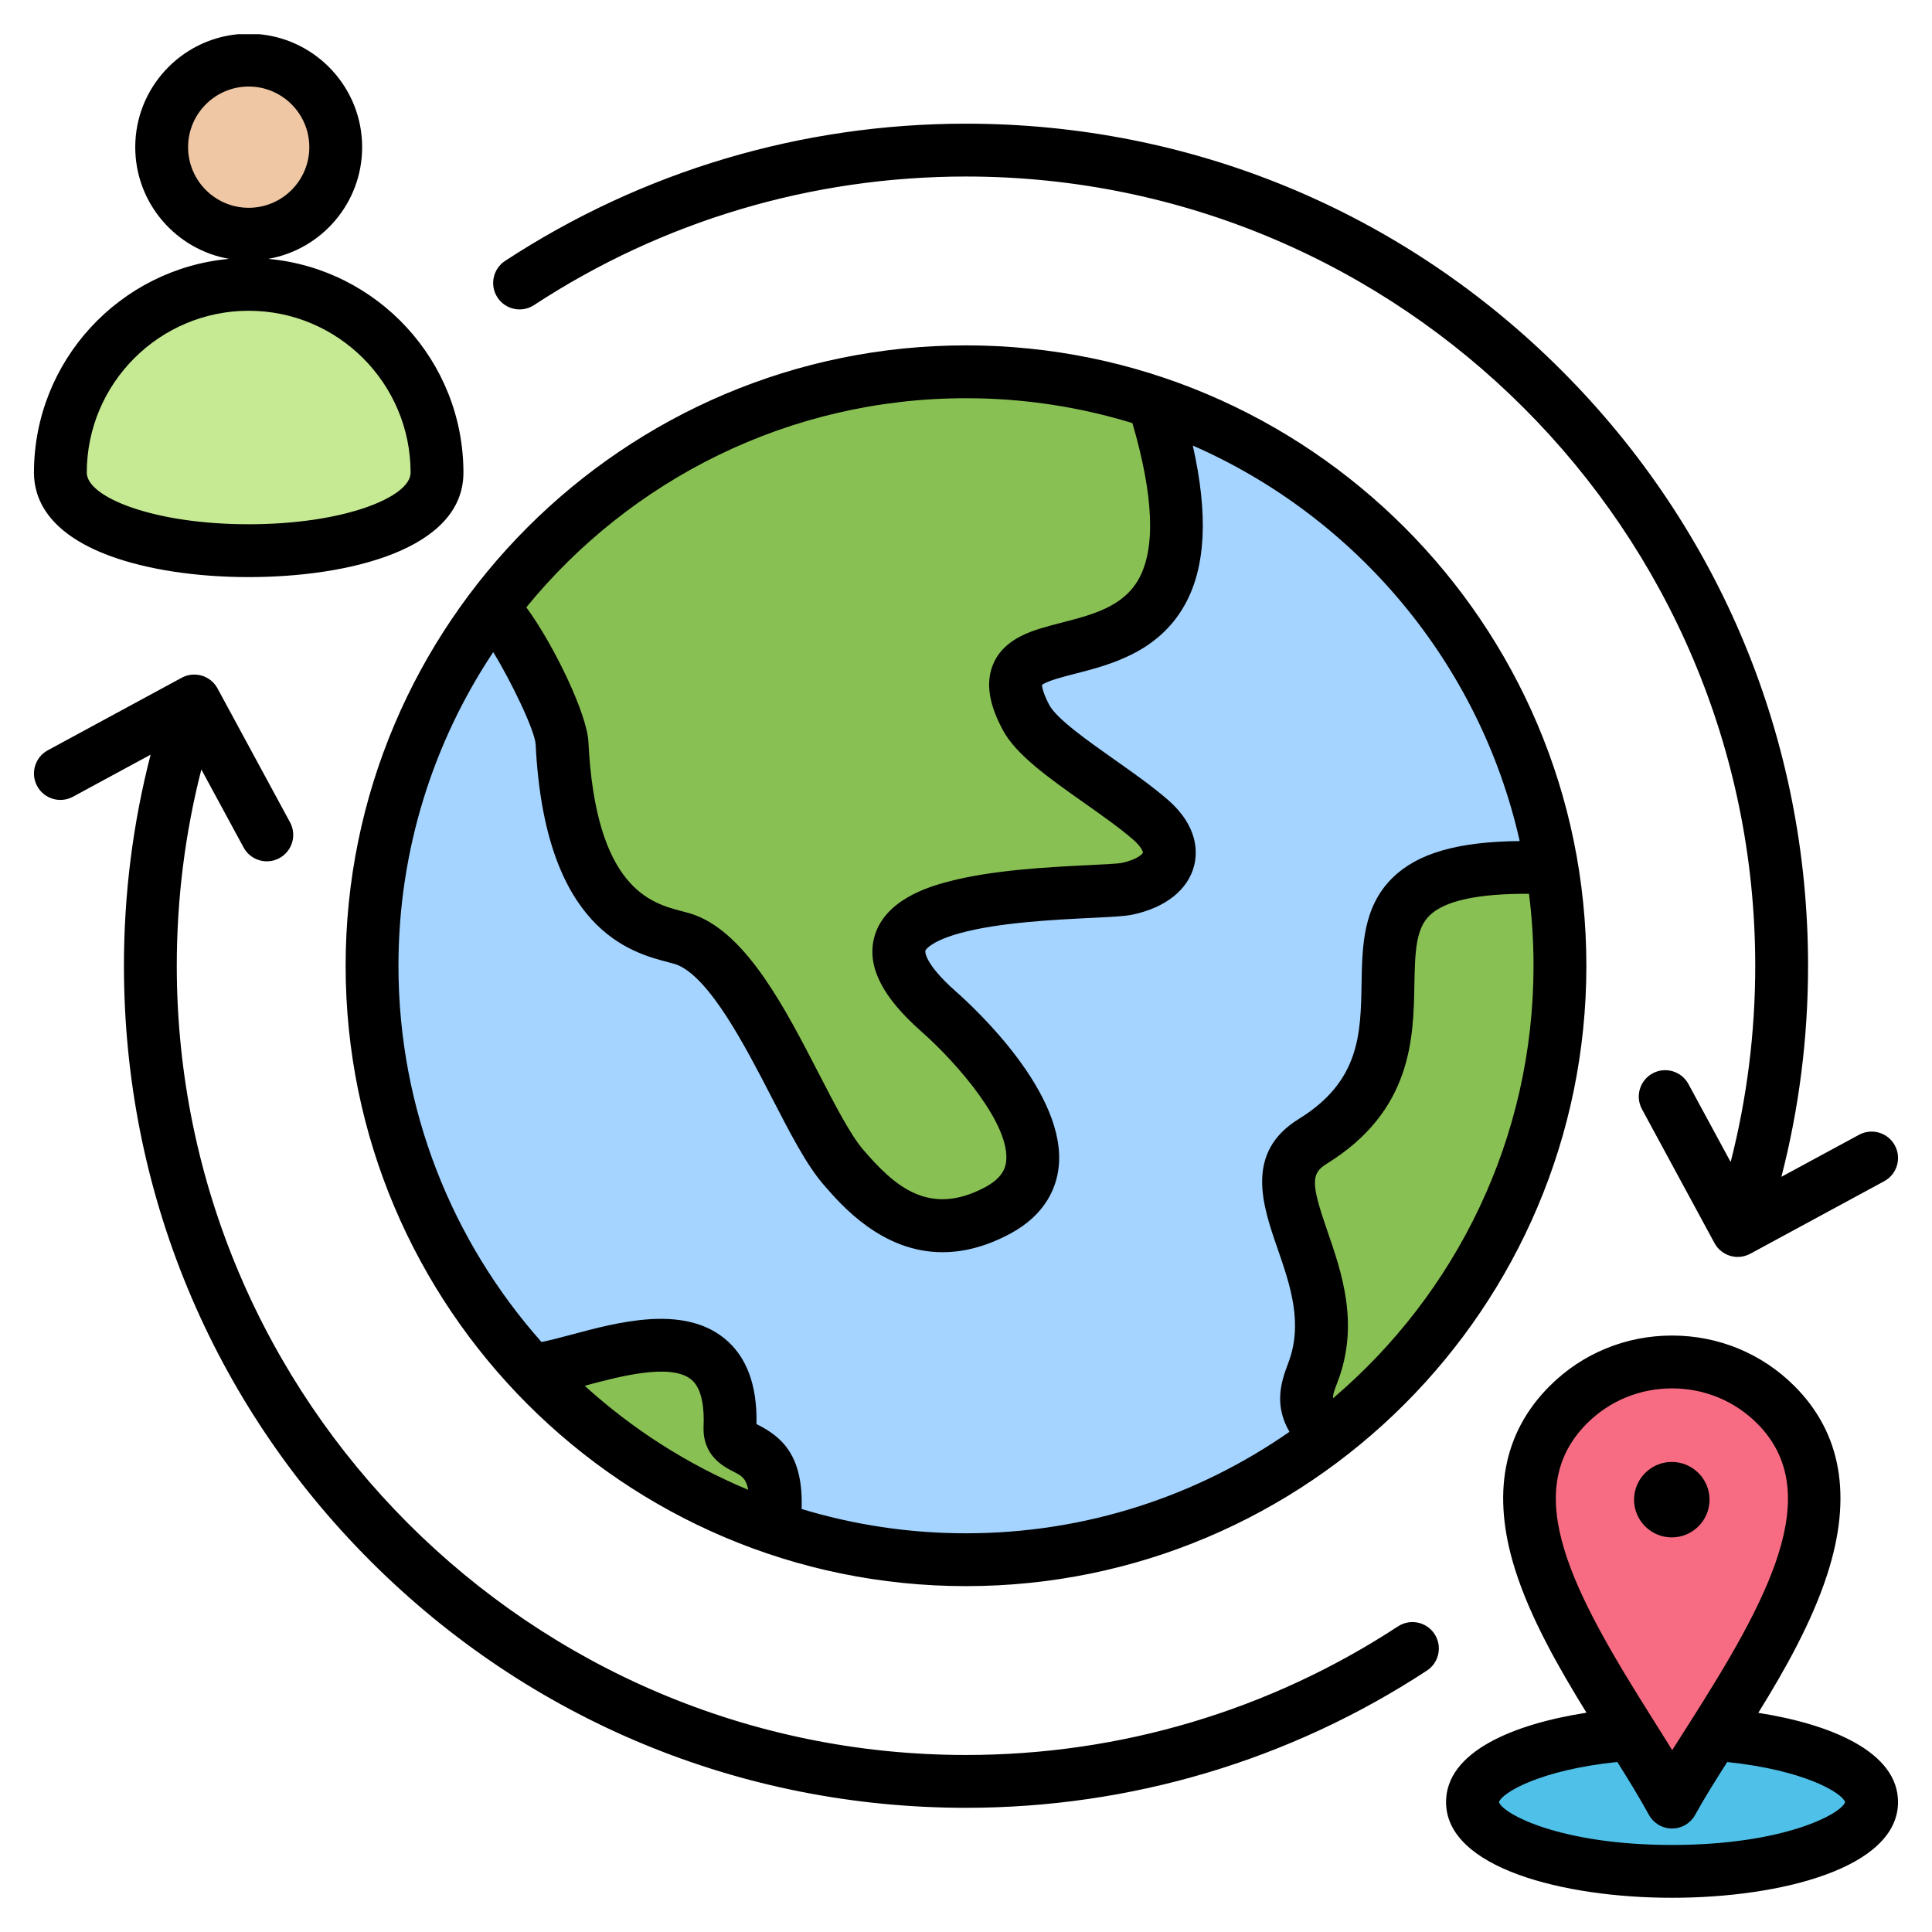 <svg id="Layer_1" enable-background="new 0 0 512 512" height="512" viewBox="0 0 512 512" width="512" xmlns="http://www.w3.org/2000/svg"><g><g><g clip-rule="evenodd" fill-rule="evenodd"><ellipse cx="256" cy="256.001" fill="#a4d4ff" rx="157.405" ry="157.405" transform="matrix(.707 -.707 .707 .707 -106.039 256)"/><g fill="#89c053"><path d="m248.744 268.119c-17.977-15.848-10.427-23.566 3.729-27.485 16.288-4.51 41.321-3.993 46.282-5.048 11.618-2.472 14.965-10.643 6.079-18.346-10.431-9.041-28.697-18.988-32.948-27.081-5.878-11.192-1.608-14.532 5.976-16.877 16.064-4.968 46.996-5.475 27.868-66.669-15.631-5.201-32.352-8.017-49.73-8.017-51.327 0-96.917 24.567-125.651 62.585 5.106 3.493 18.236 28.447 18.597 35.836 2.441 49.897 26.013 49.471 32.943 52.172 17.515 6.828 30.661 47.494 41.598 60.17 6.333 7.34 19.679 22.742 40.76 11.566 25.543-13.543-7.943-46.141-15.503-52.806z"/><path d="m193.449 378.315c1.698-39.684-46.458-12.174-53.283-15.735 17.661 19.185 40.028 33.971 65.269 42.528.233-2.1-.202-1.786-.054-4.229 1.269-20.806-12.3-13.961-11.932-22.564z"/><path d="m373.964 237.671c-14.55 14.225 6.321 44.899-26.093 64.881-18.678 11.515 10.422 34.514 0 61.414-2.074 5.354-1.822 10.712 3.986 16.895 37.427-28.776 61.548-74.001 61.548-124.861 0-8.836-.728-17.502-2.128-25.942-20.474-.797-31.807 2.23-37.313 7.613z"/></g></g><g><ellipse clip-rule="evenodd" cx="443.11" cy="477.636" fill="#4fc0e8" fill-rule="evenodd" rx="52.89" ry="18.365"/><g><path clip-rule="evenodd" d="m441.384 474.562c-17.514-30.449-53.811-74.18-25.772-102.218 15.124-15.124 39.873-15.125 54.997 0 28.256 28.256-9.752 74.745-25.764 102.228-.369.633-1 .994-1.733.992-.734-.002-1.362-.367-1.728-1.002z" fill="#f76c82" fill-rule="evenodd"/></g></g><g clip-rule="evenodd" fill-rule="evenodd"><path d="m42.843 39.063c0 12.74 10.327 23.067 23.067 23.067s23.066-10.327 23.066-23.067c0-12.736-10.327-23.063-23.067-23.063-12.739 0-23.066 10.327-23.066 23.063z" fill="#efc7a4"/><path d="m115.815 125.328c0 27.562-99.815 27.562-99.815 0s22.347-49.906 49.909-49.906 49.906 22.345 49.906 49.906z" fill="#c6ea94"/></g></g><path clip-rule="evenodd" d="m443.044 407.428c-5.509 0-10.001-4.489-10.001-9.999s4.492-9.999 10.001-9.999c5.507 0 9.999 4.489 9.999 9.999s-4.492 9.999-9.999 9.999zm-374.281-398.36h-5.707c-15.246 1.442-27.214 14.312-27.214 29.928 0 14.808 10.758 27.137 24.866 29.607-28.95 2.635-51.708 27.038-51.708 56.659 0 6.682 3.5 15.933 20.177 22.074 9.806 3.609 22.851 5.6 36.73 5.6 26.252 0 56.908-7.247 56.908-27.673 0-29.621-22.757-54.024-51.706-56.659 14.107-2.47 24.866-14.799 24.866-29.607 0-15.617-11.968-28.487-27.212-29.929zm311.4 423.963c2.119 3.237 1.215 7.576-2.018 9.693-36.311 23.791-78.549 36.364-122.145 36.364-59.607 0-115.648-23.212-157.797-65.36-42.147-42.147-65.36-98.19-65.36-157.795 0-19.001 2.375-37.752 7.069-55.939l-20.577 11.148c-3.4 1.84-7.648.578-9.49-2.819-1.84-3.402-.577-7.651 2.823-9.491l35.484-19.222c1.632-.885 3.549-1.078 5.329-.55 1.779.527 3.275 1.741 4.16 3.374l19.221 35.489c1.842 3.402.577 7.651-2.821 9.491-3.399 1.84-7.648.579-9.49-2.823l-11.192-20.667c-4.327 16.912-6.514 34.346-6.514 52.01-.002 115.328 93.825 209.156 209.155 209.156 40.863 0 80.446-11.783 114.471-34.077 3.235-2.118 7.572-1.215 9.692 2.018zm-248.327-354.194c2.12 3.233 6.457 4.136 9.691 2.014 34.025-22.29 73.61-34.072 114.472-34.072 115.329 0 209.157 93.828 209.157 209.155 0 17.669-2.187 35.099-6.514 52.01l-11.194-20.667c-1.84-3.397-6.09-4.663-9.488-2.823-3.398 1.845-4.663 6.089-2.821 9.491l19.219 35.489c.886 1.633 2.382 2.847 4.161 3.374.652.193 1.325.292 1.996.292 1.152 0 2.299-.287 3.332-.847l35.485-19.217c3.402-1.84 4.663-6.089 2.823-9.486-1.84-3.402-6.089-4.663-9.486-2.823l-20.582 11.143c4.696-18.182 7.069-36.934 7.069-55.935 0-59.609-23.213-115.648-65.362-157.795-42.147-42.153-98.187-65.365-157.794-65.365-43.596 0-85.833 12.578-122.145 36.369-3.234 2.117-4.138 6.456-2.019 9.693zm-65.927 3.52c23.659 0 42.905 19.246 42.905 42.905 0 6.465-17.622 13.67-42.907 13.67-25.286 0-42.908-7.204-42.908-13.67 0-23.659 19.249-42.905 42.91-42.905zm-16.066-43.361c0-8.856 7.207-16.064 16.066-16.064 8.858 0 16.065 7.209 16.065 16.064 0 8.861-7.207 16.069-16.065 16.069-8.859 0-16.066-7.209-16.066-16.069zm393.268 449.937c-29.419 0-44.78-8.145-45.874-11.364.847-2.461 10.775-8.498 31.372-10.63 3.107 4.955 5.994 9.665 8.358 13.99 1.228 2.244 3.582 3.642 6.143 3.642 2.558 0 4.913-1.397 6.142-3.642 2.237-4.099 5.239-8.884 8.477-13.975 20.518 2.146 30.408 8.169 31.25 10.615-1.09 3.219-16.452 11.364-45.868 11.364zm-22.55-111.709c-18.142 18.144-3.642 44.891 17.199 77.966 1.858 2.945 3.67 5.825 5.392 8.625 1.403-2.24 2.871-4.545 4.375-6.898 20.837-32.685 36.583-61.238 18.132-79.693-5.993-5.99-14.001-9.289-22.548-9.289-8.549 0-16.559 3.299-22.55 9.289zm45.408 76.695c7.15-11.562 14.151-24.003 18.245-36.604 6.729-20.695 3.821-37.513-8.656-49.987-8.637-8.64-20.16-13.397-32.448-13.397-12.29.005-23.813 4.757-32.45 13.397-12.319 12.319-15.409 28.638-9.18 48.5 4.033 12.856 11.472 25.932 18.953 38.058-19.55 3.035-37.214 10.413-37.214 23.683 0 17.429 31.046 25.363 59.891 25.363 28.843 0 59.888-7.933 59.888-25.363 0-13.223-17.57-20.601-37.029-23.65zm-112.709-83.363c32.488-27.607 53.141-68.748 53.141-114.622 0-6.456-.408-12.818-1.202-19.062-13.499-.09-22.351 1.835-26.343 5.741-3.588 3.506-3.869 9.265-4.031 18.37-.248 14.126-.59 33.475-23.281 47.46-4.156 2.564-4.123 5.223.226 17.796 3.825 11.053 8.584 24.812 2.627 40.19-.703 1.812-1.162 3.016-1.137 4.127zm-140.827 29.339c.504-14.145-5.253-19.1-11.589-22.314-.114-.056-.239-.122-.364-.188.224-10.366-2.663-18.027-8.591-22.775-11.04-8.842-28.2-4.226-40.731-.852-2.481.668-5.65 1.501-7.657 1.878-23.568-26.563-37.905-61.492-37.905-99.71 0-30.708 9.258-59.289 25.117-83.118 4.864 7.938 11.054 20.846 11.242 24.473 2.402 49.13 25.292 55.13 35.067 57.69.924.24 1.882.494 2.325.664 8.758 3.416 18.25 21.805 25.18 35.235 4.932 9.557 9.191 17.806 13.659 22.986 4.785 5.543 15.517 17.985 31.602 17.985 5.331 0 11.251-1.369 17.736-4.804 9.646-5.115 12.402-12.385 13.016-17.584 2.31-19.575-22.226-42.303-27.167-46.66-8.608-7.586-8.165-10.762-8.159-10.79.138-.602 2.112-2.753 9.126-4.696 10.346-2.865 25.079-3.581 34.828-4.061 5.854-.282 9.003-.452 11.042-.885 8.679-1.849 14.594-6.555 16.232-12.907.904-3.506 1.193-10.451-7.025-17.575-4.074-3.534-9.145-7.11-14.049-10.564-6.849-4.833-15.372-10.837-17.285-14.484-1.703-3.237-1.926-4.814-1.947-5.336.345-.259 1.303-.828 3.792-1.6 1.465-.452 3.154-.885 4.942-1.346 9.327-2.395 22.102-5.68 29.129-18.3 5.538-9.943 6.242-23.819 2.104-42.18 43.311 18.959 76.035 57.737 86.631 104.806-16.482.169-27.055 3.251-33.667 9.717-7.88 7.703-8.062 18.093-8.24 28.139-.234 13.274-.454 25.819-16.631 35.79-14.44 8.898-9.569 22.977-5.656 34.285 3.395 9.815 6.906 19.965 2.803 30.557-2.005 5.176-3.645 11.133.375 18.074-24.337 16.945-53.886 26.892-85.72 26.892-15.145 0-29.768-2.259-43.565-6.442zm-17.925-9.83c-2.722-1.379-8.389-4.258-8.051-12.117.184-4.301-.245-9.943-3.322-12.404-5.47-4.381-19.088-.748-28.183 1.699 12.661 11.505 27.288 20.878 43.311 27.565-.516-3.087-1.915-3.811-3.755-4.743zm61.492-284.533c-46.938 0-88.918 21.612-116.52 55.412 7.187 9.778 16.093 28.186 16.458 35.663 1.902 38.872 16.688 42.745 24.632 44.83 1.371.357 2.665.696 3.862 1.162 13.69 5.336 23.702 24.737 32.536 41.86 4.336 8.399 8.431 16.333 11.819 20.262 8.093 9.378 17.243 17.872 32.181 9.952 4.647-2.466 5.461-5.091 5.668-6.851 1.151-9.74-12.839-25.984-22.522-34.52-10.163-8.959-14.265-16.949-12.545-24.431 2.404-10.446 14.922-13.91 19.035-15.048 11.845-3.28 27.513-4.047 37.88-4.55 3.64-.179 7.762-.381 8.814-.598 4.149-.885 5.481-2.386 5.588-2.71.011-.226-.391-1.553-2.638-3.501-3.544-3.073-8.324-6.442-12.947-9.703-9.323-6.574-18.13-12.78-21.612-19.415-2.326-4.423-5.115-11.03-2.518-17.283 2.379-5.727 7.995-8.103 12.624-9.533 1.787-.55 3.634-1.026 5.59-1.534 8.005-2.056 16.282-4.183 20.385-11.552 4.527-8.126 3.961-22.022-1.667-41.31-13.955-4.292-28.764-6.602-44.103-6.602zm0-14.004c90.651 0 164.403 73.754 164.403 164.406s-73.752 164.406-164.403 164.406c-90.653 0-164.405-73.754-164.405-164.406s73.752-164.406 164.405-164.406z" fill-rule="evenodd"/></g></svg>